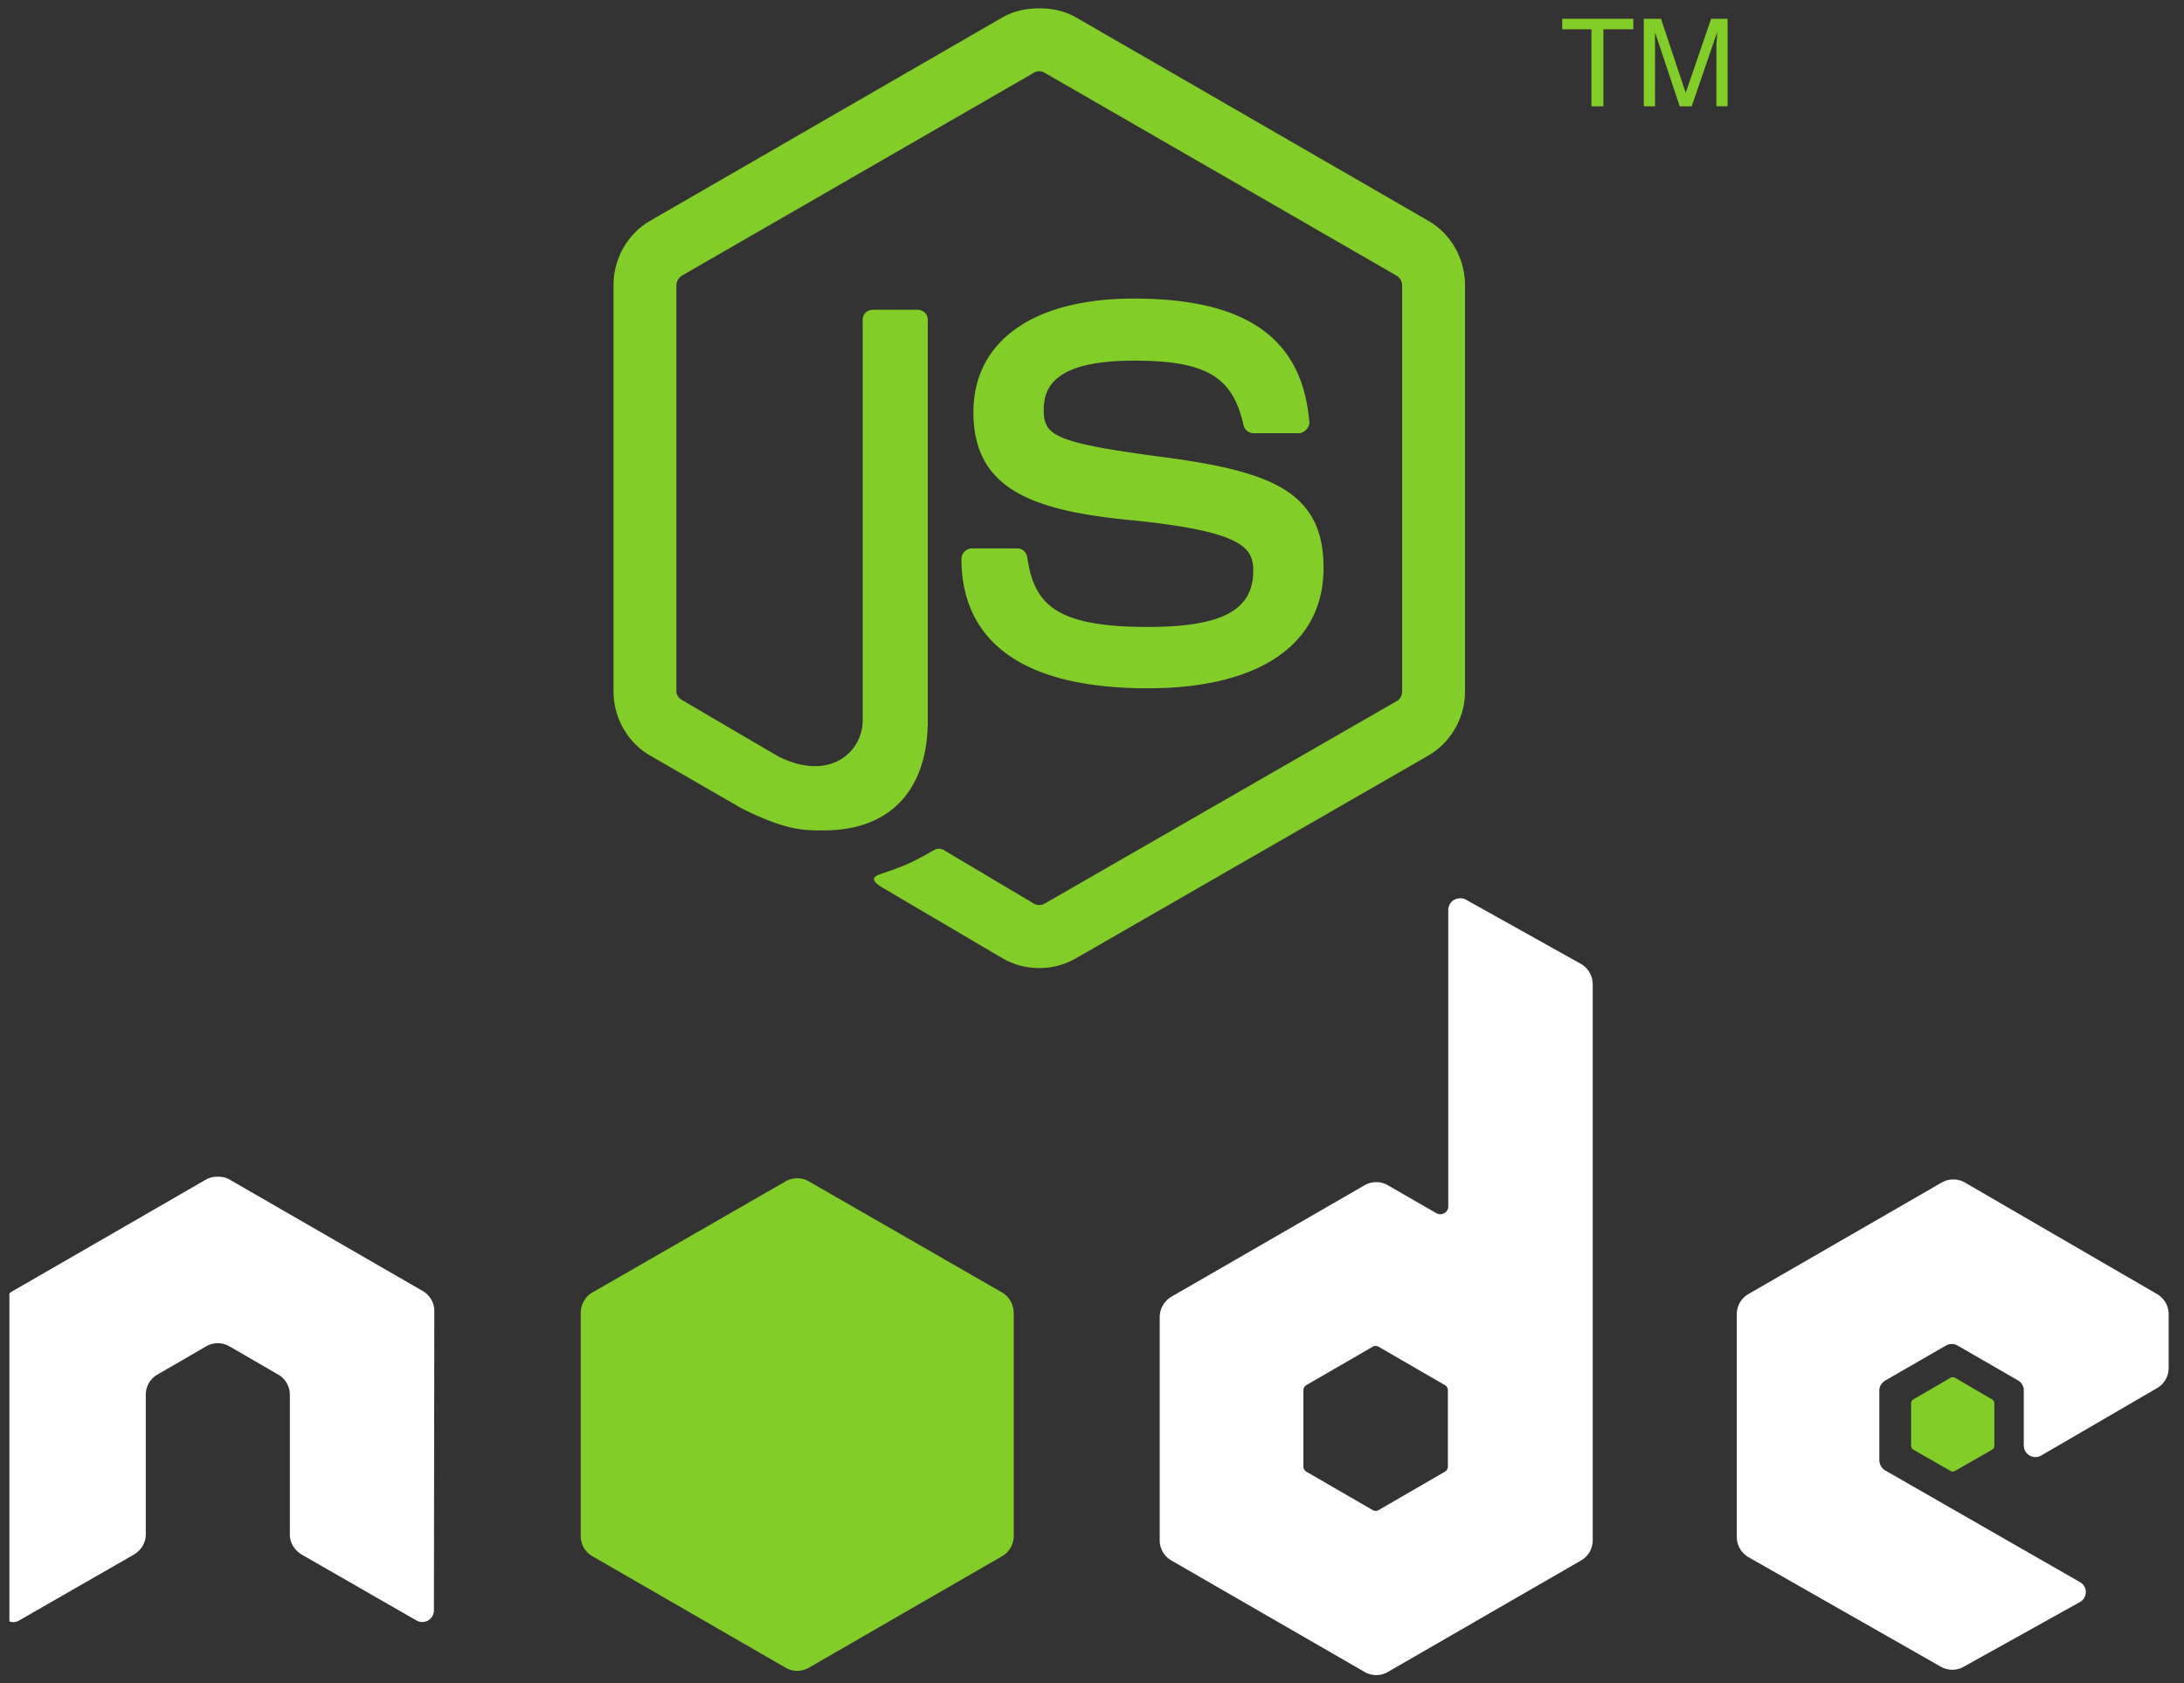 <svg width="131" height="101" fill="none" xmlns="http://www.w3.org/2000/svg"><rect width="100%" height="100%" fill="#333333" stroke="none"/><g clip-path="url(#clip0)"><path fill-rule="evenodd" clip-rule="evenodd" d="M87.566 53.897a.704.704 0 00-.348.093.704.704 0 00-.349.604v17.772a.47.47 0 01-.232.418.485.485 0 01-.488 0l-2.904-1.673a1.392 1.392 0 00-1.394 0l-11.592 6.69a1.43 1.43 0 00-.697 1.232v13.381c0 .5.264.957.697 1.208l11.592 6.69c.434.251.96.251 1.394 0l11.592-6.69a1.39 1.39 0 00.697-1.208v-33.36c0-.507-.277-.983-.72-1.23l-6.9-3.857a.681.681 0 00-.348-.07zM12.995 70.6a1.31 1.31 0 00-.627.163L.776 77.453c-.432.25-.697.705-.697 1.208L.102 96.62c0 .25.129.481.348.604a.677.677 0 00.697 0l6.877-3.95c.435-.258.72-.708.72-1.207V83.68c0-.5.263-.96.697-1.208l2.927-1.696c.218-.126.453-.186.697-.186.239 0 .484.06.697.186l2.927 1.696c.433.249.697.708.697 1.208v8.386c0 .5.287.953.72 1.209l6.876 3.949a.699.699 0 001.045-.604l.024-17.958c0-.503-.262-.958-.697-1.208l-11.592-6.69a1.301 1.301 0 00-.628-.163h-.14.001zm104.167.163c-.242 0-.479.06-.697.186l-11.592 6.69a1.39 1.39 0 00-.697 1.208v13.381c0 .503.284.96.72 1.208l11.5 6.551c.424.243.943.261 1.37.023l6.97-3.88a.685.685 0 00.023-1.208l-11.662-6.69a.75.75 0 01-.372-.627v-4.182c0-.25.155-.479.372-.604l3.624-2.09a.696.696 0 01.697 0l3.624 2.09a.695.695 0 01.348.604v3.3c0 .25.132.478.349.603.217.125.48.126.697 0l6.946-4.042c.431-.25.697-.71.697-1.208v-3.23c0-.498-.265-.957-.697-1.207l-11.523-6.69a1.382 1.382 0 00-.697-.186zm-34.66 9.99a.39.39 0 01.186.045l3.972 2.3a.36.36 0 01.186.302V88c0 .125-.077.24-.186.302l-3.972 2.3a.351.351 0 01-.349 0l-3.972-2.3A.36.36 0 0178.18 88v-4.6a.36.36 0 01.186-.302l3.972-2.3a.306.306 0 01.163-.046z" fill="#fff"/><path fill-rule="evenodd" clip-rule="evenodd" d="M47.818 70.693c-.241 0-.48.06-.697.186L35.53 77.546c-.433.25-.697.731-.697 1.231v13.381c0 .5.264.958.697 1.208l11.592 6.691c.434.25.96.25 1.394 0l11.592-6.69c.433-.251.697-.709.697-1.209v-13.38c0-.501-.263-.982-.697-1.232l-11.592-6.667a1.387 1.387 0 00-.697-.186zm69.321 11.94c-.046 0-.098 0-.139.024l-2.231 1.3a.272.272 0 00-.139.233v2.555c0 .096.056.185.139.233L117 88.255a.242.242 0 00.255 0l2.23-1.277a.273.273 0 00.14-.233V84.19a.273.273 0 00-.14-.232l-2.23-1.301c-.041-.025-.07-.023-.116-.023z" fill="#83CD29"/><path d="M60.137 1.039C60.805.66 61.56.5 62.337.5c.776 0 1.536.16 2.198.539l21.138 12.207c1.368.79 2.2 2.276 2.2 3.86v24.368a4.464 4.464 0 01-2.2 3.86L64.535 57.496a4.335 4.335 0 01-2.199.583 4.363 4.363 0 01-2.199-.583l-7.09-4.174c-1.053-.589-.527-.777-.18-.897 1.405-.488 1.687-.587 3.186-1.436a.565.565 0 01.539 0l5.43 3.23a.651.651 0 00.628 0l21.138-12.161c.198-.112.314-.35.314-.584V17.105c0-.238-.158-.463-.359-.583L62.65 4.36a.622.622 0 00-.628 0L40.93 16.522c-.205.117-.359.352-.359.583v24.37c0 .232.156.427.36.538l5.744 3.366c3.138 1.568 5.07-.298 5.07-2.154V19.168c0-.34.29-.583.63-.583h2.647c.334 0 .628.243.628.584v24.054c0 4.188-2.267 6.598-6.238 6.598h-.055c-1.196 0-2.195 0-4.837-1.302L39 45.334c-1.367-.79-2.199-2.277-2.199-3.86V17.105c0-1.583.832-3.072 2.2-3.86L60.136 1.04zm33.569.718v-.628h4.264v.628h-1.795v4.622h-.718V1.757h-1.75zm4.892 4.623V1.128h1.032l1.481 4.442 1.526-4.443h.988v5.25h-.673V3.283c0-.108-.003-.293 0-.538.007-.253.044-.525.044-.808L101.47 6.38h-.718l-1.48-4.443v.135c0 .13-.01.362 0 .628.005.262 0 .457 0 .584V6.38h-.674z" fill="#83CD29"/><path d="M58.387 24.735c0-4.26 3.585-6.822 9.604-6.822 6.764 0 10.123 2.369 10.546 7.405.017.174-.064.32-.18.449-.116.121-.28.224-.448.224h-2.738a.614.614 0 01-.583-.493c-.657-2.925-2.26-3.86-6.597-3.86-4.856 0-5.386 1.695-5.386 2.962 0 1.535.625 1.96 7.181 2.827 6.488.858 9.604 2.082 9.604 6.642 0 4.6-3.858 7.226-10.546 7.226-9.24 0-11.175-4.207-11.175-7.764a.64.64 0 01.628-.628h2.738c.305 0 .535.24.583.538.411 2.78 1.64 4.174 7.226 4.174 4.446 0 6.328-1.006 6.328-3.366 0-1.36-.539-2.375-7.45-3.052-5.777-.571-9.335-1.841-9.335-6.462z" fill="#83CD29"/></g><defs><clipPath id="clip0"><path fill="#fff" transform="translate(.564 .5)" d="M0 0h130v100H0z"/></clipPath></defs></svg>